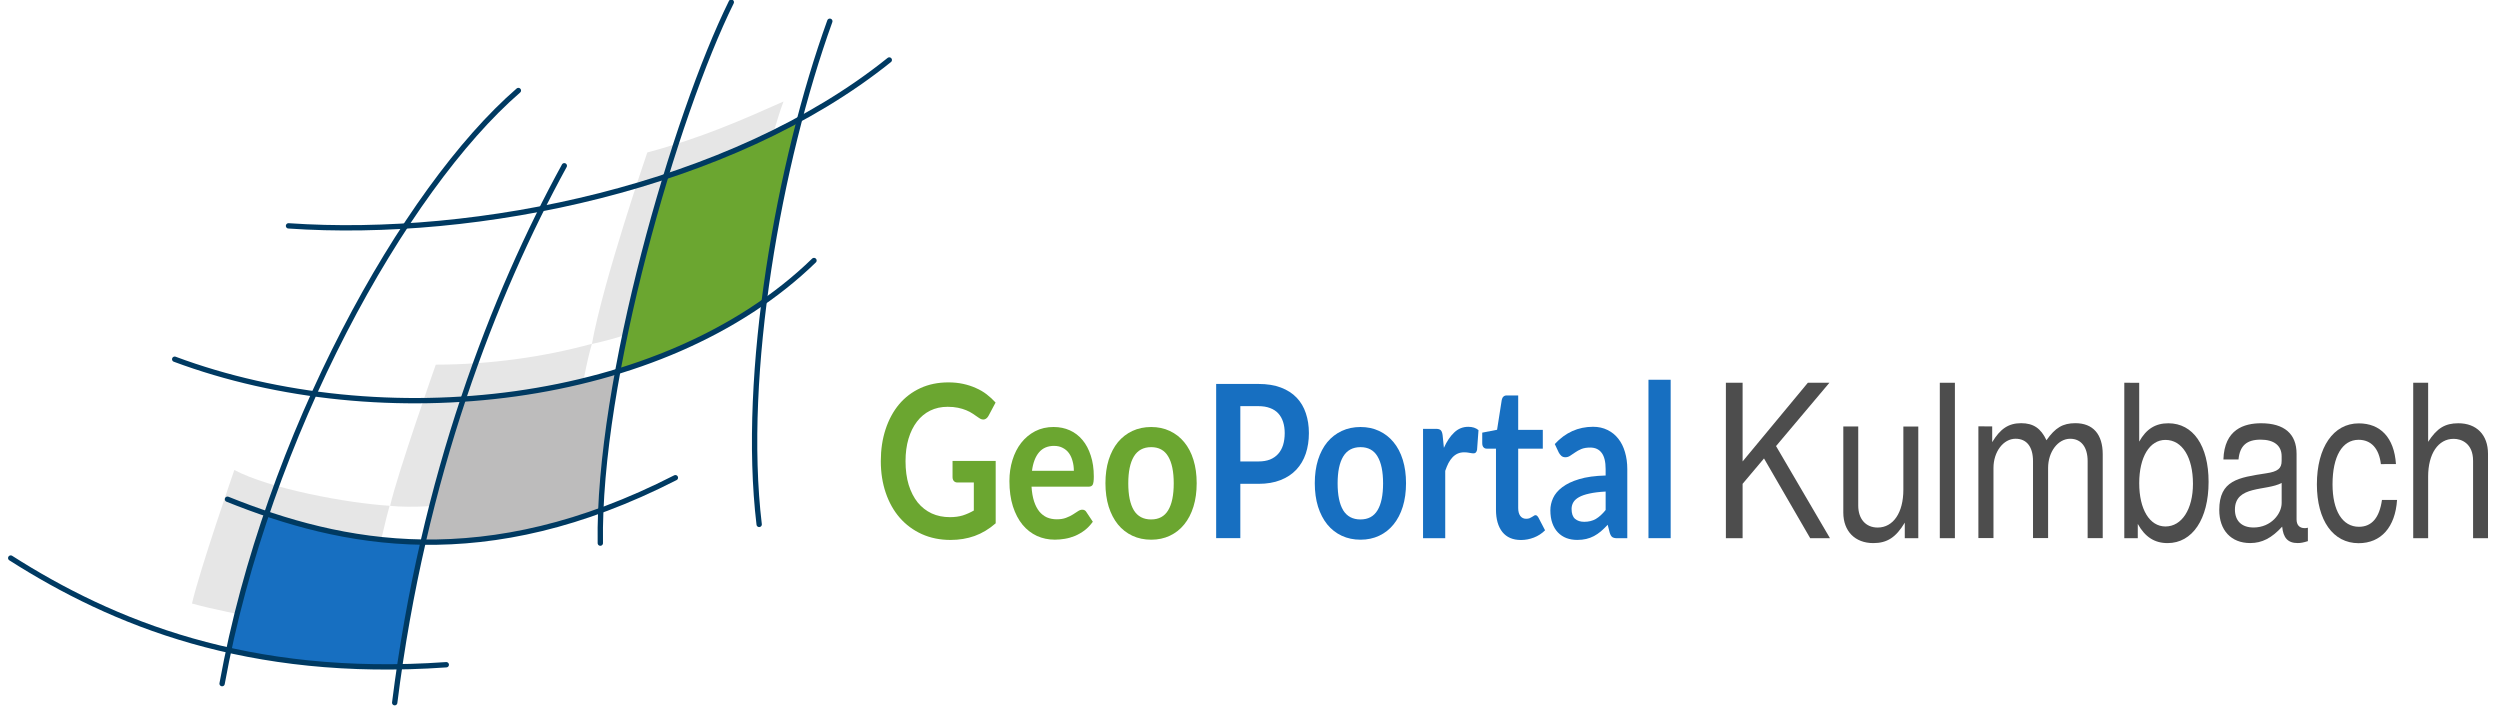 <?xml version="1.0" encoding="UTF-8"?>
<svg xmlns="http://www.w3.org/2000/svg" width="500" height="141.2" version="1.1" viewBox="0 0 132.29 37.359" xml:space="preserve">
  <g transform="translate(-132.29 -89.455)">
    <g transform="matrix(1.066 0 0 1.066 -8.303 -5.929)">
      <g>
        <path d="m143.52 112.81s-1.728 4.99-2.102 6.627c1.893 0.532 5.978 1.247 8.401 1.291 0 0 1.088-5.058 1.409-6.143-2.126-0.131-5.97-0.852-7.707-1.776z" opacity=".1"></path>
        <path d="m153.52 107.58s-1.893 5.372-2.267 7.009c2.057 0.213 6.436-0.367 8.891-1.156 0.07-1.213 0.633-5.251 1.127-6.89-2.383 0.659-5.101 1.035-7.751 1.037z" opacity=".1"></path>
        <path d="m164.02 97.047s-2.183 6.353-2.75 9.505c2.265-0.472 5.409-1.799 7.397-3.082 0.577-3.038 1.367-6.966 2.114-8.953-2.021 0.9-4.055 1.806-6.761 2.53z" opacity=".1"></path>
      </g>
      <g>
        <path d="m145.09 115s-1.53 5.073-1.84 6.729c1.91 0.44 6.015 0.958 8.435 0.886 0 0 0.889-5.111 1.167-6.21-2.127-0.028-5.992-0.564-7.762-1.404z" fill="#176fc1"></path>
        <path d="m154.87 109.29s-1.681 5.463-1.99 7.118c2.062 0.114 6.409-0.677 8.83-1.585 0.022-1.217 0.427-5.282 0.857-6.944-2.352 0.774-5.051 1.281-7.696 1.411z" fill="#bdbcbc"></path>
        <path d="m164.93 98.252s-1.931 6.458-2.374 9.638c2.243-0.581 5.328-2.059 7.263-3.439 0.457-3.066 1.092-7.032 1.761-9.055-1.982 0.997-3.977 2.002-6.649 2.856z" fill="#6ba630"></path>
      </g>
      <g fill="none" stroke="#003a62" stroke-linecap="round" stroke-width=".265px">
        <path d="m132.42 117.18c5.049 3.216 11.762 5.99 21.621 5.296"></path>
        <path d="m157.62 93.972c-5.665 4.904-12.474 17.132-14.707 29.442"></path>
        <path d="m159.9 97.707c-3.492 6.378-7.018 15.436-8.419 26.653"></path>
        <path d="m168.19 89.587c-2.768 5.605-6.632 18.775-6.502 26.852"></path>
        <path d="m173.08 90.533c-2.516 6.972-4.403 17.5-3.507 24.977"></path>
        <path d="m140.56 107.31c10.294 3.835 24.251 2.371 31.734-4.899"></path>
        <path d="m146.21 100.69c9.342 0.647 21.936-1.894 29.822-8.234"></path>
        <path d="m143.18 114.26c5.673 2.283 12.805 3.753 22.234-1.068"></path>
      </g>
    </g>
    <g transform="matrix(1.066 0 0 1.066 -9.234 -5.929)" stroke-width=".243">
      <g transform="scale(.918 1.089)" fill="#6ba630" aria-label="Geo">
        <path d="m198.46 106.02q-0.535 0.394-1.142 0.578-0.603 0.18-1.293 0.18-0.86 0-1.56-0.267-0.695-0.267-1.191-0.744-0.491-0.476-0.758-1.137-0.267-0.661-0.267-1.443 0-0.792 0.258-1.453 0.258-0.661 0.729-1.137 0.476-0.476 1.152-0.739 0.675-0.262 1.516-0.262 0.428 0 0.797 0.068 0.374 0.068 0.69 0.19 0.321 0.117 0.583 0.287 0.262 0.17 0.481 0.374l-0.374 0.593q-0.087 0.141-0.228 0.175-0.141 0.029-0.306-0.073-0.16-0.092-0.321-0.185-0.16-0.092-0.36-0.16-0.194-0.068-0.442-0.112-0.243-0.044-0.564-0.044-0.52 0-0.943 0.175-0.418 0.175-0.714 0.501-0.296 0.326-0.457 0.782-0.16 0.457-0.16 1.02 0 0.603 0.17 1.079 0.175 0.471 0.486 0.802 0.316 0.326 0.758 0.501 0.442 0.17 0.986 0.17 0.389 0 0.695-0.078 0.306-0.083 0.598-0.224v-1.278h-0.884q-0.126 0-0.199-0.068-0.068-0.073-0.068-0.175v-0.739h2.333v2.843z"></path>
        <path d="m201.6 101.63q0.471 0 0.87 0.151 0.398 0.151 0.685 0.442 0.287 0.287 0.447 0.709 0.165 0.418 0.165 0.957 0 0.272-0.058 0.369-0.058 0.092-0.224 0.092h-3.086q0.029 0.384 0.136 0.666 0.107 0.277 0.282 0.462 0.175 0.18 0.413 0.272 0.243 0.087 0.535 0.087 0.292 0 0.501-0.068 0.214-0.068 0.369-0.151 0.16-0.083 0.277-0.151 0.121-0.068 0.233-0.068 0.151 0 0.224 0.112l0.345 0.437q-0.199 0.233-0.447 0.394-0.248 0.155-0.52 0.253-0.267 0.092-0.549 0.131-0.277 0.039-0.539 0.039-0.52 0-0.967-0.17-0.447-0.175-0.778-0.51-0.33-0.34-0.52-0.836-0.19-0.501-0.19-1.157 0-0.51 0.165-0.957 0.165-0.452 0.471-0.782 0.311-0.335 0.753-0.53 0.447-0.194 1.006-0.194zm0.024 0.86q-0.525 0-0.821 0.296t-0.379 0.841h2.264q0-0.233-0.068-0.437-0.063-0.209-0.194-0.364-0.131-0.155-0.335-0.243-0.199-0.092-0.467-0.092z"></path>
        <path d="m206.87 101.63q0.554 0 1.006 0.18 0.457 0.18 0.778 0.51 0.326 0.33 0.501 0.807 0.175 0.476 0.175 1.064 0 0.593-0.175 1.069-0.175 0.476-0.501 0.812-0.321 0.335-0.778 0.515-0.452 0.18-1.006 0.18-0.559 0-1.016-0.18t-0.782-0.515q-0.321-0.335-0.501-0.812-0.175-0.476-0.175-1.069 0-0.588 0.175-1.064 0.18-0.476 0.501-0.807 0.326-0.33 0.782-0.51t1.016-0.18zm0 4.213q0.622 0 0.918-0.418 0.301-0.418 0.301-1.225t-0.301-1.229q-0.296-0.423-0.918-0.423-0.632 0-0.938 0.428-0.301 0.423-0.301 1.225 0 0.802 0.301 1.225 0.306 0.418 0.938 0.418z"></path>
      </g>
      <g transform="scale(.918 1.089)" fill="#176fc1" aria-label="Portal">
        <path d="m211.69 104.22v2.474h-1.307v-7.027h2.284q0.705 0 1.22 0.165 0.515 0.165 0.85 0.462 0.335 0.296 0.496 0.709 0.165 0.413 0.165 0.904 0 0.51-0.17 0.938-0.17 0.423-0.51 0.729-0.34 0.306-0.855 0.476-0.51 0.17-1.195 0.17zm0-1.02h0.977q0.36 0 0.627-0.087 0.267-0.092 0.442-0.258 0.18-0.17 0.267-0.408 0.087-0.243 0.087-0.539 0-0.282-0.087-0.51-0.087-0.228-0.262-0.389-0.175-0.16-0.442-0.243-0.267-0.087-0.632-0.087h-0.977z"></path>
        <path d="m218.19 101.63q0.554 0 1.006 0.18 0.457 0.18 0.778 0.51 0.326 0.33 0.501 0.807t0.175 1.064q0 0.593-0.175 1.069-0.175 0.476-0.501 0.812-0.321 0.335-0.778 0.515-0.452 0.18-1.006 0.18-0.559 0-1.016-0.18t-0.782-0.515q-0.321-0.335-0.501-0.812-0.175-0.476-0.175-1.069 0-0.588 0.175-1.064 0.18-0.476 0.501-0.807 0.326-0.33 0.782-0.51t1.016-0.18zm0 4.213q0.622 0 0.918-0.418 0.301-0.418 0.301-1.225t-0.301-1.229q-0.296-0.423-0.918-0.423-0.632 0-0.938 0.428-0.301 0.423-0.301 1.225 0 0.802 0.301 1.225 0.306 0.418 0.938 0.418z"></path>
        <path d="m221.57 106.7v-4.986h0.705q0.185 0 0.258 0.068 0.073 0.063 0.097 0.233l0.068 0.564q0.238-0.447 0.559-0.7 0.321-0.258 0.758-0.258 0.345 0 0.554 0.151l-0.078 0.899q-0.024 0.087-0.073 0.126-0.044 0.034-0.121 0.034-0.073 0-0.219-0.024-0.141-0.024-0.277-0.024-0.199 0-0.355 0.058-0.155 0.058-0.282 0.17-0.121 0.107-0.219 0.262-0.092 0.155-0.175 0.355v3.071z"></path>
        <path d="m226.86 106.78q-0.651 0-1.001-0.364-0.345-0.369-0.345-1.016v-2.784h-0.51q-0.097 0-0.165-0.063-0.068-0.063-0.068-0.19v-0.476l0.802-0.131 0.253-1.361q0.024-0.097 0.092-0.151 0.068-0.053 0.175-0.053h0.622v1.57h1.331v0.855h-1.331v2.702q0 0.233 0.112 0.364 0.117 0.131 0.316 0.131 0.112 0 0.185-0.024 0.078-0.029 0.131-0.058 0.058-0.029 0.102-0.053 0.044-0.029 0.087-0.029 0.053 0 0.087 0.029 0.034 0.024 0.073 0.078l0.36 0.583q-0.262 0.219-0.603 0.33-0.34 0.112-0.705 0.112z"></path>
        <path d="m232.07 106.7q-0.17 0-0.262-0.049-0.092-0.053-0.146-0.209l-0.107-0.355q-0.19 0.17-0.369 0.301-0.18 0.126-0.374 0.214-0.194 0.087-0.418 0.131-0.219 0.044-0.486 0.044-0.316 0-0.583-0.083-0.267-0.087-0.462-0.258-0.194-0.17-0.301-0.423-0.107-0.253-0.107-0.588 0-0.282 0.146-0.554 0.151-0.277 0.496-0.496 0.345-0.224 0.918-0.369 0.573-0.146 1.429-0.165v-0.292q0-0.501-0.214-0.739-0.214-0.243-0.617-0.243-0.292 0-0.486 0.068-0.19 0.068-0.335 0.155-0.146 0.083-0.267 0.151-0.117 0.068-0.262 0.068-0.126 0-0.214-0.063-0.087-0.068-0.141-0.155l-0.214-0.384q0.86-0.787 2.07-0.787 0.437 0 0.782 0.146 0.345 0.141 0.583 0.398 0.238 0.253 0.36 0.607 0.126 0.355 0.126 0.778v3.149zm-1.793-0.748q0.369 0 0.637-0.131 0.272-0.136 0.53-0.408v-0.841q-0.525 0.024-0.88 0.092-0.35 0.063-0.564 0.165-0.214 0.102-0.306 0.238-0.092 0.136-0.092 0.296 0 0.316 0.185 0.452 0.19 0.136 0.491 0.136z"></path>
        <path d="m234.96 99.476v7.221h-1.2v-7.221z"></path>
      </g>
      <g transform="scale(.918 1.089)" fill="#4d4d4d" aria-label="Kulmbach">
        <path d="m238.85 104.22 1.157-1.157 2.498 3.635h1.069l-2.916-4.199 2.886-2.886h-1.166l-3.528 3.586v-3.586h-0.904v7.085h0.904z"></path>
        <path d="m248.35 106.7v-5.093h-0.807v2.886c0 1.04-0.544 1.72-1.39 1.72-0.641 0-1.05-0.389-1.05-1.001v-3.606h-0.807v3.926c0 0.846 0.632 1.39 1.623 1.39 0.748 0 1.225-0.262 1.701-0.933v0.709z"></path>
        <path d="m250.33 99.613h-0.816v7.085h0.816z"></path>
        <path d="m251.6 101.6v5.093h0.816v-3.197c0-0.739 0.535-1.331 1.195-1.331 0.603 0 0.943 0.369 0.943 1.02v3.509h0.816v-3.197c0-0.739 0.535-1.331 1.195-1.331 0.593 0 0.943 0.379 0.943 1.02v3.509h0.816v-3.82c0-0.914-0.525-1.419-1.477-1.419-0.68 0-1.089 0.204-1.565 0.778-0.301-0.544-0.709-0.778-1.37-0.778-0.68 0-1.127 0.253-1.565 0.865v-0.719z"></path>
        <path d="m259.49 99.613v7.085h0.729v-0.651c0.389 0.593 0.904 0.875 1.613 0.875 1.341 0 2.216-1.098 2.216-2.789 0-1.652-0.836-2.673-2.177-2.673-0.7 0-1.195 0.262-1.575 0.836v-2.682zm2.226 2.605c0.904 0 1.487 0.787 1.487 2.002 0 1.157-0.603 1.944-1.487 1.944-0.855 0-1.419-0.778-1.419-1.973 0-1.195 0.564-1.973 1.419-1.973z"></path>
        <path d="m264.85 103.11h0.816c0.068-0.622 0.437-0.904 1.195-0.904 0.729 0 1.137 0.272 1.137 0.758v0.214c0 0.34-0.204 0.486-0.846 0.564-1.487 0.194-2.527 0.311-2.527 1.672 0 0.923 0.641 1.506 1.672 1.506 0.641 0 1.157-0.224 1.73-0.748 0.058 0.515 0.311 0.748 0.836 0.748 0.165 0 0.292-0.019 0.554-0.087v-0.612c-0.087 0.019-0.126 0.019-0.175 0.019-0.282 0-0.437-0.146-0.437-0.398v-2.993c0-0.904-0.661-1.39-1.915-1.39-0.914 0-1.992 0.272-2.041 1.652zm1.623 3.1c-0.632 0-1.001-0.301-1.001-0.816 0-1.118 1.701-0.836 2.527-1.215v0.914c0 0.486-0.564 1.118-1.526 1.118z"></path>
        <path d="m274.18 103.32c-0.097-1.215-0.846-1.856-2.012-1.856-1.37 0-2.264 1.089-2.264 2.78 0 1.643 0.875 2.682 2.255 2.682 1.215 0 1.983-0.729 2.08-1.973h-0.816c-0.136 0.816-0.554 1.225-1.244 1.225-0.894 0-1.429-0.729-1.429-1.934 0-1.273 0.525-2.031 1.409-2.031 0.68 0 1.108 0.398 1.205 1.108z"></path>
        <path d="m278.35 103.17v3.528h0.807v-3.849c0-0.855-0.612-1.39-1.604-1.39-0.719 0-1.157 0.224-1.633 0.846v-2.692h-0.807v7.085h0.807v-2.809c0-1.04 0.544-1.72 1.38-1.72 0.418 0 1.05 0.204 1.05 1.001z"></path>
      </g>
    </g>
  </g>
</svg>
